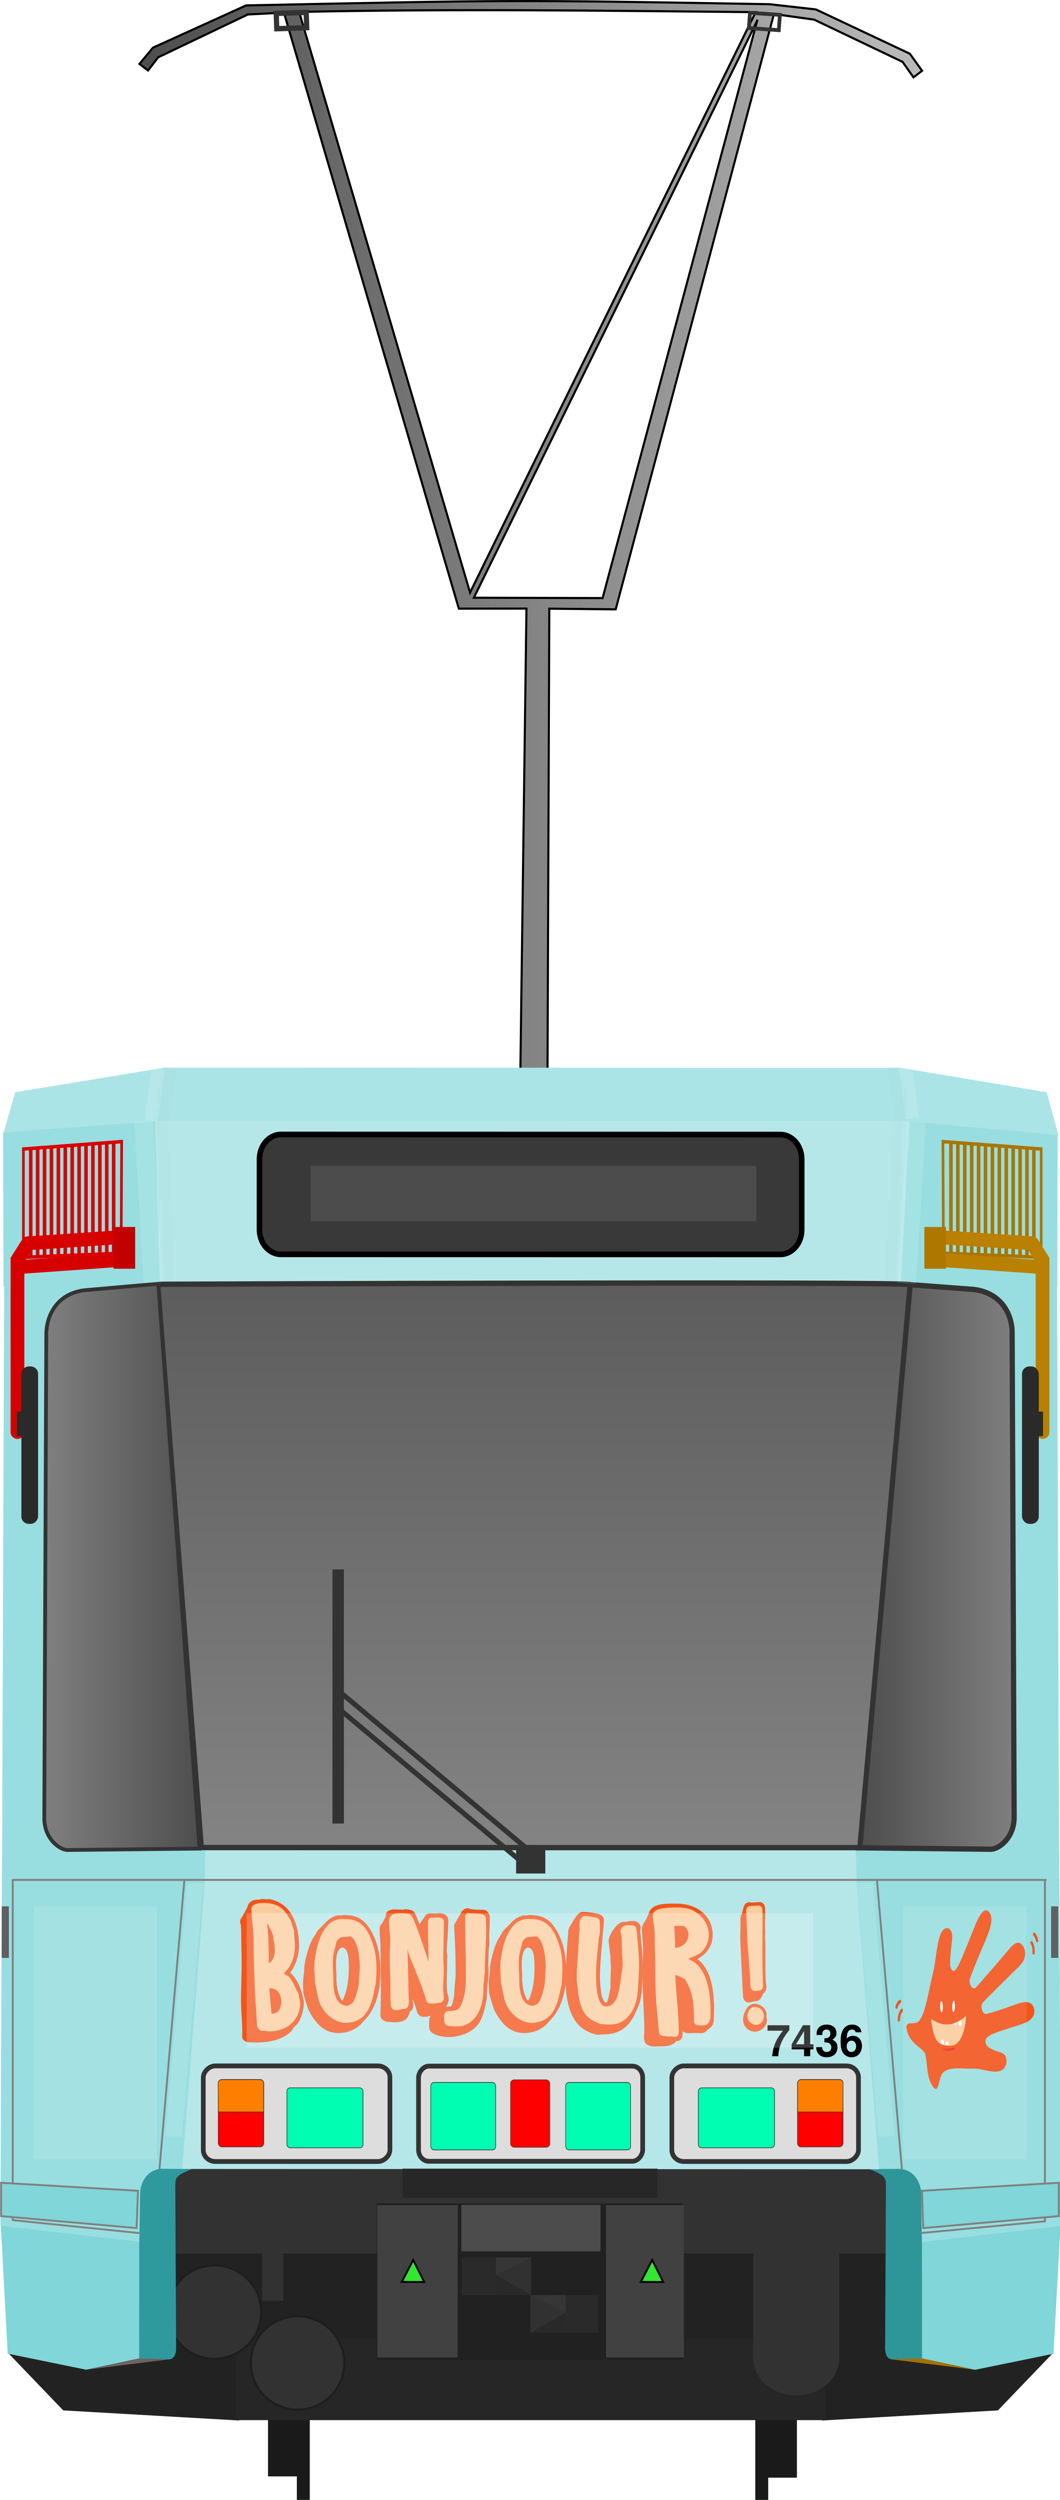 <?xml version="1.0" encoding="utf-8" standalone="no"?>
<!DOCTYPE svg PUBLIC "-//W3C//DTD SVG 1.1//EN" "http://www.w3.org/Graphics/SVG/1.1/DTD/svg11.dtd">
<svg version="1.1" xmlns="http://www.w3.org/2000/svg" height="660.3" width="280.08">
<defs>
<linearGradient id="linearGradient4727" y2="399.26" gradientUnits="userSpaceOnUse" x2="717.57" gradientTransform="matrix(.883 0 0 1.001 80.16 -.229)" y1="399.26" x1="682.69"><stop stop-color="#4d4d4d" offset="0"/><stop stop-color="#808080" offset="1"/></linearGradient>
<linearGradient id="linearGradient5593-4" y2="144.52" gradientUnits="userSpaceOnUse" y1="144.52" gradientTransform="translate(248.24,60.754)" x2="541.08" x1="296.97"><stop stop-color="#4d4d4d" offset="0"/><stop stop-opacity="0" stop-color="#4d4d4d" offset="1"/></linearGradient>
<linearGradient id="linearGradient4713-7" y2="399.25" gradientUnits="userSpaceOnUse" x2="557.86" gradientTransform="matrix(1.213 0 0 1.407 -623.14 -147.61)" y1="399.25" x1="522.98"><stop stop-color="#808080" offset="0"/><stop stop-color="#4d4d4d" offset="1"/></linearGradient>
<linearGradient id="linearGradient4681-0" x1="627.24" gradientUnits="userSpaceOnUse" y1="304.29" gradientTransform="translate(-0 4.2122e-7)" x2="627.24" y2="650.99"><stop stop-color="#4d4d4d" offset="0"/><stop stop-color="#cdcdcd" offset="1"/></linearGradient>
<filter id="filter1475-3" style="color-interpolation-filters:sRGB" height="2.728" width="1.438" y="-.864" x="-.219"><feGaussianBlur stdDeviation="10.734"/></filter>
<filter id="filter3025" style="color-interpolation-filters:sRGB" height="1.363" width="1.742" y="-.181" x="-.371"><feGaussianBlur stdDeviation="5.045"/></filter>
<filter id="filter3025-2" style="color-interpolation-filters:sRGB" height="1.363" width="1.742" y="-.181" x="-.371"><feGaussianBlur stdDeviation="5.045"/></filter>
<filter id="filter2807" style="color-interpolation-filters:sRGB" height="2.851" width="1.597" y="-.925" x="-.298"><feGaussianBlur stdDeviation="18.607"/></filter>
<filter id="filter1814" style="color-interpolation-filters:sRGB" height="1.068" width="1.38" y="-.034" x="-.19"><feGaussianBlur stdDeviation="0.198"/></filter>
<filter id="filter2008" style="color-interpolation-filters:sRGB" height="1.033" width="1.086" y="-.017" x="-.043"><feGaussianBlur stdDeviation="0.097"/></filter>
<filter id="filter1814-3" style="color-interpolation-filters:sRGB" height="1.068" width="1.38" y="-.034" x="-.19"><feGaussianBlur stdDeviation="0.198"/></filter>
<filter id="filter2008-0" style="color-interpolation-filters:sRGB" height="1.033" width="1.086" y="-.017" x="-.043"><feGaussianBlur stdDeviation="0.097"/></filter>
<filter id="filter1722" style="color-interpolation-filters:sRGB" height="1.032" width="1.185" y="-.016" x="-.093"><feGaussianBlur stdDeviation="0.29"/></filter>
<filter id="filter1722-5" style="color-interpolation-filters:sRGB" height="1.032" width="1.185" y="-.016" x="-.093"><feGaussianBlur stdDeviation="0.29"/></filter>
<filter id="filter1722-9" style="color-interpolation-filters:sRGB" height="1.032" width="1.185" y="-.016" x="-.093"><feGaussianBlur stdDeviation="0.29"/></filter>
<filter id="filter1722-5-6" style="color-interpolation-filters:sRGB" height="1.032" width="1.185" y="-.016" x="-.093"><feGaussianBlur stdDeviation="0.29"/></filter>
<filter id="filter1487" style="color-interpolation-filters:sRGB" height="2.454" width="1.314" y="-.727" x="-.157"><feGaussianBlur stdDeviation="11.471"/></filter>
<filter id="filter1487-3" style="color-interpolation-filters:sRGB" height="2.454" width="1.314" y="-.727" x="-.157"><feGaussianBlur stdDeviation="11.471"/></filter>
</defs>
<g transform="matrix(1.377 0 0 1.406 -417.16 -76.314)">
<g transform="translate(.827)" fill="#1a1a1a">
<rect transform="scale(-1,1)" height="15.176" width="2.482" y="508.73" x="-449.53"/>
<rect y="508.73" x="359.08" height="15.176" width="2.482"/>
<g transform="matrix(.527 0 0 .869 315.81 -56.746)">
<rect y="627.74" width="13.436" x="71.611" height="35.357"/>
</g>
<rect transform="scale(-1,1)" height="30.738" width="7.083" y="488.99" x="-455.04"/>
</g>
<g fill="#222">
<path d="m304.41 496.2 10.669 10.888 33.77 1.899 0.034-12.065z"/>
<path d="m505.11 496.2-10.669 10.888-33.77 1.899-0.034-12.065z"/>
<rect y="476.85" width="137.04" x="336.24" height="20.242"/>
</g>
<path d="m348.21 493.75h113.11v15.168h-113.11z" fill="#262626"/>
<ellipse rx="8.967" stroke="#1e1e1e" ry="8.775" cy="488.62" cx="344.1" stroke-width=".414" fill="#323232"/>
<rect rx="0" ry="0" height="17.448" width="151.72" y="460.16" x="328.9" fill="#323232"/>
<g transform="translate(-215.51,-50.637)">
<path stroke="#000" stroke-width=".4" d="m565.68 105.93-17.872 7.943c-0.006 0.006-2.596 3.05-2.596 3.05l1.654 1.23 1.953-2.476 17.165-8.028-0.002-0.016 6.958-0.34 33.563 111.96 12.973-0.01-1.181 87.851 5.221 0.012 0.346-87.851 12.736 0.133 30.368-111.84 7.714 1.054 16.975 7.939 2.087 2.901 1.651-1.232-2.345-3.2-18.029-8.323-8.944-0.984c-49.594-0.839-49.568-0.795-100.39 0.228zm97.776 1.267s-36.796 73.121-54.804 109.03l-32.79-109.07c29.199-0.613 58.395-0.231 87.594 0.04zm0.297 1.601-29.668 108.47-24.698-0.068c18.13-36.13 54.37-108.4 54.37-108.4z" fill="url(#linearGradient5593-4)"/>
<rect transform="matrix(.999 -.034 .035 .999 0 0)" height="2.88" width="5.754" stroke="#333" y="126.86" x="567.59" stroke-width="1" fill="none"/>
<path d="m692.38 314.84-1.815 31.41 30.773 0.404 0.072-29.043z" fill="#98dee0"/>
<path d="m549.98 305.48-1.707 10.097 145.35 0.001-1.395-9.877l-0.89-0.19z" fill="#abe4e6"/>
<path d="m691.33 305.51 1.621 10.068 28.457 2.555 0.002-0.521-2.099-7.512z" fill="#abe4e6"/>
<path d="m692.94 345.6-9.739 106.53 38.481 0.465-0.39-106.45z" fill="#98dee0"/>
<path d="m547.6 315.56 0.895 30.669 142.84 0.018 1.616-30.672z" fill="#b5e7e9"/>
<path d="m556.93 451.81 0.43 6.396 125.84 0.018 0.428-6.396z" fill="#b5e7e9"/>
<path d="m545.2 511.79 10.18 0.535c-3.528 1.435-3.25 1.697-3.284 3.612l0.156 30.166c-0.011 0.692-0.181 1.908-1.293 2.024l-6.465 0.038 0.706-36.375z" fill="#2f9a9e"/>
<path d="m682.66 451.85 0.158 6.737 38.933-0.273-0.053-5.94z" fill="#98dee0"/>
<path d="m695.35 511.8-10.18 0.535c3.528 1.435 3.25 1.697 3.284 3.612l-0.156 30.166c0.011 0.692 0.181 1.908 1.293 2.024l6.533 0.038-0.26-36.375z" fill="#2e9599"/>
<path d="m721.99 522.38-26.628 3.64 0.017 21.964 10.169 2.117 15.059-3.019z" fill="#80d6d9"/>
<path d="m557.61 458.14-4.256 54.227 133.85 0.057-4.254-54.266z" fill="#b5e7e9"/>
<path d="m682.76 458.13 4.366 54.257 3.679-0.031c3.036-0.045 4.398 2.688 4.398 4.564l0.154 9.188 26.647-3.044-0.26-65.136z" fill="#98dee0"/>
<path d="m547.61 345.59 9.739 106.53-38.481 0.465 0.39-106.45z" fill="#98dee0"/>
<path stroke="#000" stroke-width="1.06" d="m572.39 318.03c-2.295 0-4.143 2.071-4.143 4.641v13.244c0 2.57 1.847 4.639 4.143 4.639l95.769 0.016c2.295 0 4.143-2.069 4.143-4.639v-13.244c0-2.57-1.847-4.641-4.143-4.641z" fill="#393939"/>
<path d="m550.68 305.48-1.679 10.111-29.843 2.772-0.013-0.695 2.233-7.569 28.601-4.614z" fill="#abe4e6"/>
<path d="m557.89 451.84-0.158 6.782-38.922-0.608 0.065-5.65z" fill="#98dee0"/>
<path d="m518.59 522.51 26.59 3.111-0.017 22.347-10.169 2.117-15.059-3.019z" fill="#80d6d9"/>
<path d="m557.79 458.11-4.366 54.257-3.679-0.031c-3.036-0.045-4.398 2.688-4.398 4.564l-0.163 9.14-26.638-2.996 0.26-65.136z" fill="#98dee0"/>
<g stroke="#333" stroke-width="1px">
<g stroke-width="1">
<path d="m693.1 346.25-9.9 105.78l25.29 0.276c1.419 0.089 4.645-1.979 4.566-6.178l-0.385-90.975c-0.013-3.16-1.945-7.379-7.406-8.011z" fill="url(#linearGradient4727)"/>
</g>
<path stroke="#333" stroke-width="1" d="m548.72 346.18 8.377 105.81 126.35 0.018 9.657-105.76c-0.17-0.65-144.39-0.07-144.39-0.07z" fill="url(#linearGradient4681-0)"/>
<rect transform="matrix(.773 .634 -.481 .876 0 0)" height="2.613" width="47.753" stroke="#333" y="-44.051" x="728.14" stroke-width=".971" fill="none"/>
<rect height="3.756" width="4.603" y="452.61" x="617.99" fill="#333"/>
</g>
<rect height="47.735" width="2.196" y="399.74" x="582.25" fill="#333"/>
<g stroke="#333" fill="#ddd">
<rect transform="scale(-1,1)" rx="2.318" ry="2.154" height="17.958" width="35.815" y="493.01" x="-593.28" stroke-width=".899"/>
<rect transform="scale(-1,1)" rx="2.318" ry="2.154" height="17.958" width="35.815" y="493.01" x="-683.19" stroke-width=".899"/>
<rect transform="scale(-1,1)" rx="1.98" ry="2.144" height="17.874" width="43.011" y="493.05" x="-641.78" stroke-width=".899"/>
</g>
<path stroke="#808080" stroke-width=".359" d="m520.81 458.07h198.47" fill="none"/>
<rect transform="matrix(-.998 -.067 -.07 .998 0 0)" height="2.88" width="5.753" stroke="#333" y="62.685" x="-673.84" stroke-width=".719" fill="none"/>
</g>
<g transform="translate(32.734,8.695)">
<path d="m296.9 488.63-10.12 2.125 16.042-1.972z" fill="#6e6262"/>
<path d="m447.17 488.63 10.12 2.125-16.113-1.965z" fill="#a47100"/>
</g>
<g stroke="#333" transform="translate(32.633,8.695)">
<rect ry=".697" height="12.688" width="7.532" y="436.28" x="368.28" stroke-width=".093" fill="#fe0000"/>
<rect ry=".697" height="12.681" width="8.748" y="436.22" x="312.19" stroke-width=".1" fill="#fe0000"/>
<rect ry=".619" height="11.266" width="14.61" y="437.8" x="325.37" stroke-width=".122" fill="#00feb2"/>
<g stroke-width=".109" transform="matrix(1 0 0 1.197 .019 -86.588)" fill="#00feb2">
<rect ry=".581" height="10.582" width="12.463" y="437.24" x="352.95"/>
<rect ry=".581" height="10.582" width="12.463" y="437.24" x="378.84"/>
</g>
<path stroke-width=".1" d="m312.9 436.26h7.293c0.403 0 0.727 0.279 0.727 0.625l0.001 5.444h-8.724l-0.024-5.444c0-0.346 0.324-0.625 0.727-0.625z" fill="#fe7f00"/>
<rect transform="scale(-1,1)" ry=".697" height="12.681" width="8.748" y="436.22" x="-432.09" stroke-width=".1" fill="#fe0000"/>
<rect transform="scale(-1,1)" ry=".619" height="11.266" width="14.61" y="437.8" x="-418.93" stroke-width=".122" fill="#00feb2"/>
<path stroke-width=".1" d="m431.37 436.26h-7.293c-0.403 0-0.727 0.279-0.727 0.625l-0.001 5.444h8.724l0.024-5.444c0-0.346-0.324-0.625-0.727-0.625z" fill="#fe7f00"/>
</g>
<g fill="#323232">
<path d="m447.5 477.13v20.133c0 3.882 3.676 7.007 8.242 7.007s8.242-3.125 8.242-7.007v-20.133h-16.483z"/>
<ellipse rx="8.967" stroke="#1e1e1e" ry="8.775" cy="498.18" cx="360.05" stroke-width=".414"/>
<rect y="477.59" width="4.092" height="8.889" x="353.23"/>
</g>
<g transform="matrix(.726 0 0 .711 211.74 80.808)">
<rect rx="0" ry="0" height="41.405" width="80.99" y="544.84" x="225.22" fill="#212121"/>
<g transform="matrix(1.377 0 0 1.406 -291.39 -113.7)" fill="#414141">
<rect y="468.72" width="15.407" height="28.614" x="375.28"/>
<rect y="468.72" width="14.954" height="28.614" x="419.16"/>
</g>
<rect height="7.745" width="67.416" y="535.68" x="232.01" fill="#272727"/>
<path stroke="#000" stroke-width=".5" d="m234.84 559.81-3.01 5.785 5.913 0.027z" fill="#32e632"/>
<path stroke="#000" stroke-width=".5" d="m298.01 559.81-3.01 5.785 5.913 0.027z" fill="#32e632"/>
<g transform="translate(.188)">
<g transform="translate(125.3 -41.733)" fill="#2a2a2a">
<rect y="600.91" width="17.986" height="9.906" x="122.15"/>
<rect y="610.85" width="17.986" height="9.906" x="140.32"/>
</g>
<path d="m265.83 559.18-9.349 4.572 9.349 5.333z" fill="#313131"/>
<path d="m256.58 559.14-0.096 4.607 9.349-4.572z" fill="#363636"/>
<path d="m256.48 563.75v5.353l9.349-0.019z" fill="#292929"/>
<path d="m265.66 569.12 9.349 4.572-9.349 5.333z" fill="#313131"/>
<path d="m274.91 569.08 0.096 4.607-9.349-4.572z" fill="#363636"/>
<path d="m275.01 573.69v5.353l-9.349-0.019z" fill="#292929"/>
</g>
<rect height="12.256" width="36.752" y="545.27" x="247.59" fill="#4c4c4c"/>
</g>
</g>
<path d="m40.92 296.17 1.345 42.848-41.343 0.836-0.1-40.724z" fill="#98dee0"/>
<g stroke="#808080" stroke-width=".5">
<g transform="translate(.022 -4.347)" fill="none">
<path d="m48.694 500.96-6.579 76.284"/>
<path d="m231.7 500.96 6.579 76.284"/>
<path d="m3.344 500.78v90.144"/>
</g>
<g transform="translate(.022 -4.347)">
<path d="m276.07 500.78v90.475" fill="none"/>
<path d="m243.57 582.99 0.352 9.857 35.821-3.168v-8.801z" fill="#80d6d9"/>
<path d="m3.199 590.73 33.589 3.432" fill="none"/>
<path d="m36.436 582.99-0.352 9.857-35.821-3.168v-8.801z" fill="#80d6d9"/>
</g>
<path d="m276.3 586.69-32.938 3.113" fill="none"/>
</g>
<g transform="translate(.022 -4.347)" fill="#606060">
<path d="m277.71 507.87h1.891v13.606h-1.891z"/>
<path d="m0.431 507.87h1.891v13.606h-1.891z"/>
</g>
<path stroke="#333" d="m41.825 339.07 10.898 149.19-34.748 0.377c-1.949 0.126-6.382-2.782-6.273-8.686l0.529-127.91c0.153-4.441 2.672-10.375 10.175-11.263z" fill="url(#linearGradient4713-7)"/>
<g transform="matrix(1 0 0 1.291 .045 -98.343)">
<path stroke="#aa7500" stroke-width=".708" d="m249.1 309.74 0.135 22.826 25.824 0.851v-22.161z" fill="none"/>
<g stroke-width=".923" transform="matrix(.725 0 0 .811 73.348 62.973)" fill="#aa7500">
<rect y="304.43" width="1.293" height="28.076" x="244.69"/>
<rect y="304.36" width="1.293" height="28.076" x="247.21"/>
<rect y="304.92" width="1.293" height="27.594" x="249.73"/>
<rect y="304.92" width="1.293" height="27.58" x="252.25"/>
<rect y="304.92" width="1.293" height="28.076" x="254.77"/>
<rect y="305.17" width="1.293" height="27.453" x="257.29"/>
<rect y="305.1" width="1.293" height="27.827" x="259.81"/>
<rect y="305.41" width="1.293" height="27.578" x="262.33"/>
<rect y="305.41" width="1.293" height="27.515" x="264.85"/>
<rect y="305.73" width="1.293" height="27.204" x="267.37"/>
<rect y="305.42" width="1.293" height="27.631" x="269.88"/>
<rect y="305.91" width="1.293" height="27.329" x="272.4"/>
<rect y="306.1" width="1.293" height="27.329" x="274.92"/>
</g>
<path stroke="#da0000" stroke-width=".708" d="m32.1 309.74-0.135 22.826-25.824 0.851v-22.161z" fill="none"/>
<g stroke-width=".923" transform="matrix(-.725 0 0 .811 207.86 62.973)" fill="#da0000">
<rect y="304.43" width="1.293" height="28.076" x="244.69"/>
<rect y="304.36" width="1.293" height="28.076" x="247.21"/>
<rect y="304.92" width="1.293" height="27.594" x="249.73"/>
<rect y="304.92" width="1.293" height="27.58" x="252.25"/>
<rect y="304.92" width="1.293" height="28.076" x="254.77"/>
<rect y="305.17" width="1.293" height="27.453" x="257.29"/>
<rect y="305.1" width="1.293" height="27.827" x="259.81"/>
<rect y="305.41" width="1.293" height="27.578" x="262.33"/>
<rect y="305.41" width="1.293" height="27.515" x="264.85"/>
<rect y="305.73" width="1.293" height="27.204" x="267.37"/>
<rect y="305.42" width="1.293" height="27.631" x="269.88"/>
<rect y="305.91" width="1.293" height="27.329" x="272.4"/>
<rect y="306.1" width="1.293" height="27.329" x="274.92"/>
</g>
</g>
<g transform="translate(-.307 -2)">
<g stroke="#ba8000" stroke-width="3.646" fill="none">
<path d="m248.16 328.75 24.821 1.625"/>
<path d="m247.97 334.75 28.536 2"/>
<path stroke-linecap="round" d="m272.98 330.37 2.792 4.375v45.491"/>
</g>
<rect ry="1.954" height="41.582" width="4.432" y="362.91" x="270.35" fill="#2a2a2a"/>
<rect ry="0" height="6.459" width="1.17" y="374.85" x="274.73" fill="#2a2a2a"/>
<rect ry="0" height="11.029" width="5.718" y="326.08" x="244.55" fill="#ae7800"/>
<g stroke="#d70000" stroke-width="3.639" fill="none">
<path d="m32.421 328.75-24.721 1.63"/>
<path d="m32.604 334.75-28.421 2"/>
<path stroke-linecap="round" d="m7.7 330.37-2.781 4.375v45.491"/>
</g>
<rect ry="1.954" transform="scale(-1,1)" height="41.582" width="4.414" y="362.91" x="-10.372" fill="#2a2a2a"/>
<rect ry="0" transform="scale(-1,1)" height="6.459" width="1.166" y="374.85" x="-5.958" fill="#2a2a2a"/>
<rect ry="0" transform="scale(-1,1)" height="11.029" width="5.695" y="326.08" x="-36.017" fill="#c30000"/>
</g>
<g stroke-width=".227">
<path d="m265.72 545.56s0.387-0.743 0.173-1.788c-0.267-1.596-1.931-1.762-1.931-1.762s-2.541-0.854-3.105-1.581c-0.427-0.55-0.477-0.945-0.447-1.478 0.03-0.533 0.353-0.85 1.366-1.479 1.013-0.629 6.439-2.242 8.045-2.786 1.606-0.545 3.812-1.557 3.44-3.893-0.372-2.336-2.338-2.327-4.876-1.382-2.539 0.945-7.603 2.683-8.012 2.522-0.409-0.16-0.691-0.423-0.88-0.976-0.189-0.552-0.295-1.472 0.252-2.105 0.547-0.633 8.649-8.657 9.367-9.306 0.714-0.647 2.512-2.618 1.408-5.179l0.001-0.001-0.005-0.009-0.009-0.023-0.002 0.002c-1.218-2.439-3.043-0.527-3.684 0.278-0.643 0.809-8.338 9.713-8.913 10.283-0.576 0.569-1.111 0.11-1.39-0.346-0.28-0.456-0.348-0.947-0.31-1.587 0.038-0.64 2.814-7.304 4.251-10.62 1.437-3.316 2.102-6.126 0.778-7.441-1.324-1.316-2.692 1.501-3.568 3.617-0.876 2.115-3.696 9.339-4.426 10.578-0.73 1.239-1.035 1.595-1.375 1.459-0.34-0.137-0.569-0.341-0.767-1.135-0.262-1.051 0.39-6.384 0.39-6.384s0.455-2.437-0.446-3.354c-0.577-0.657-1.167-0.352-1.167-0.352-1.538 0.496-2.117 3.709-2.695 8.112-0.455 3.464-1.055 5.251-1.577 7.717l-0 0.001c-0.111 0.526-0.211 1-0.293 1.41-0.381 1.768-1.068 4.705-1.66 5.874-0.862 1.705-1.074 1.946-3.203 1.994-0.347-0.02-1.119 0.139-0.917 1.339 0.264 1.577 0.975 3.16 3.227 4.882 0.665 0.509 1.209 1.069 1.658 1.66 0.216 0.84 0.381 1.805 0.473 2.926 0.313 3.8 1.056 5.348 1.945 6.255 0.677 0.691 1.034-0.36 1.138-0.864 0.743-3.032 0.964-3.254 2.311-3.916 0.924-0.454 2.975-0.452 4.2-0.404 0.282 0.02 0.609 0.037 0.973 0.053h0.001c0.522 0.025 0.915 0.017 1.275 0.009 0.814-0.017 1.459-0.034 3.055 0.32 2.925 0.649 5.111 0.898 5.935-1.136" fill="#f2541b"/>
<path d="m252.32 529.98c-0.025 0.819-0.204 1.472-0.4 1.459-0.196-0.014-0.335-0.689-0.31-1.508 0.025-0.819 0.204-1.472 0.4-1.459 0.196 0.014 0.335 0.689 0.31 1.508" fill="#fff"/>
<path d="m249.12 530.01c0.023 0.819-0.118 1.494-0.314 1.506-0.196 0.012-0.373-0.642-0.396-1.461-0.022-0.819 0.118-1.494 0.314-1.506 0.196-0.012 0.373 0.642 0.396 1.461" fill="#fff"/>
<path d="m252.23 540.87c-0.004 0-0.008 0-0.011 0.001l-0.006 0.001s-0.045 0.007-0.121 0.024c-0.076 0.022-0.187 0.034-0.318 0.062-0.131 0.027-0.286 0.042-0.45 0.064-0.165 0.018-0.341 0.038-0.518 0.048-0.177 0.014-0.354 0.019-0.521 0.024-0.137 0.005-0.267 0.008-0.383 0.008-0.025 0-0.049 0-0.073-0-0.133-0.001-0.245-0.001-0.323-0.001-0.027-0.001-0.049-0.001-0.068-0.001-0.037 0-0.057 0.001-0.057 0.001-0.05 0.002-0.096 0.054-0.11 0.132-0.016 0.094 0.021 0.191 0.083 0.216 0 0 0.044 0.018 0.122 0.044 0.079 0.023 0.194 0.061 0.331 0.087 0.137 0.023 0.298 0.055 0.471 0.068 0.098 0.008 0.2 0.012 0.303 0.012 0.079 0 0.16-0.003 0.24-0.008 0.185-0.012 0.37-0.036 0.543-0.075 0.173-0.034 0.332-0.094 0.468-0.143 0.136-0.049 0.246-0.111 0.323-0.153 0.077-0.043 0.12-0.072 0.12-0.072 0.045-0.03 0.075-0.101 0.07-0.179-0.006-0.091-0.056-0.159-0.116-0.159" fill="#ec2b22"/>
</g>
<g transform="matrix(.184 0 0 -.28 221.63 498.53)" fill="#f2541b">
<path d="m280.69-62.987c-0.292-0.212-0.657-0.327-1.045-0.303-0.888 0.055-1.562 0.82-1.507 1.707 0.371 5.947-2.225 8.088-2.335 8.177-0.687 0.547-0.819 1.553-0.283 2.25 0.535 0.696 1.52 0.843 2.225 0.319 0.168-0.125 4.094-3.137 3.607-10.945-0.031-0.5-0.287-0.933-0.662-1.205"/>
<path d="m285.73-51.447-0.457-0.23c-0.848-0.27-1.754 0.199-2.023 1.046-1.236 3.882-3.387 4.972-3.478 5.017-0.789 0.386-1.136 1.34-0.763 2.136 0.373 0.793 1.302 1.151 2.103 0.792 0.357-0.16 3.535-1.713 5.206-6.969 0.216-0.679-0.041-1.396-0.588-1.792"/>
<path d="m85.105-126.15c0.259-0.25 0.603-0.416 0.992-0.447 0.885-0.07 1.661 0.592 1.731 1.478 0.469 5.94 3.34 7.695 3.462 7.767 0.757 0.446 1.029 1.423 0.597 2.188-0.431 0.765-1.387 1.049-2.158 0.629-0.184-0.1-4.495-2.53-5.111-10.329-0.039-0.499 0.153-0.963 0.487-1.286"/>
<path d="m81.735-114.01 0.42-0.292c0.802-0.386 1.765-0.05 2.15 0.751 1.769 3.669 4.054 4.447 4.149 4.478 0.836 0.271 1.314 1.167 1.056 2.007-0.257 0.839-1.128 1.323-1.971 1.081-0.375-0.108-3.74-1.2-6.135-6.168-0.309-0.642-0.154-1.388 0.331-1.857"/>
</g>
<path stroke-width=".227" d="m255.04 532.61c-0.348 0.329-0.694 0.606-1.037 0.848l0.08 0.989c0.031 0.385-0.152 0.739-0.406 0.785-0.254 0.046-0.486-0.231-0.517-0.617l-0.055-0.61c-0.091 0.047-0.182 0.092-0.273 0.134l0.001 0.009c0.03 0.385-0.152 0.739-0.406 0.785-0.217 0.04-0.417-0.159-0.49-0.458-3.227 0.941-5.752-1.175-5.752-1.175-0.162-0.065-0.122 0.299-0.122 0.299s0.095 1.375 0.654 3.494c0.324 1.227 0.841 2.191 1.813 2.735l-0.004-0.317c-0.01-0.388 0.19-0.718 0.446-0.734 0.255-0.016 0.473 0.289 0.483 0.677l0.013 0.731c0.093 0.022 0.192 0.038 0.291 0.055l-0.003-0.281c-0.01-0.388 0.19-0.718 0.445-0.734 0.255-0.016 0.473 0.289 0.483 0.676l0.005 0.412c0.249 0.001 0.508-0.006 0.788-0.031 3.075-0.275 3.685-6.277 3.762-7.017 0.077-0.74-0.103-0.661-0.2-0.653" fill="#fbcd9e"/>
<g transform="matrix(.184 0 0 -.28 267.2 559.82)" fill="#fff">
<path d="m-99.064 75.26c-1.388-0.057-2.478-1.238-2.421-2.626l0.021-1.133c1.491-0.549 3.175-0.982 5.097-1.277l-0.072 2.615c-0.056 1.388-1.238 2.477-2.625 2.421"/>
<path d="m-92.381 73.661c-1.388-0.056-2.477-1.237-2.42-2.625l0.015-1.008c1.543-0.168 3.226-0.256 5.056-0.263l-0.026 1.475c-0.056 1.388-1.237 2.477-2.625 2.421"/>
<path d="m-73.493 87.938c1.379 0.165 2.372 1.428 2.207 2.807l-0.436 3.538c-1.642-0.76-3.269-1.409-4.875-1.955l0.296-2.183c0.165-1.379 1.429-2.372 2.808-2.207"/>
<path d="m-80.282 89.01c1.379 0.165 2.372 1.429 2.207 2.807l-0.004 0.032c-1.649-0.501-3.272-0.896-4.867-1.202 0.395-1.069 1.484-1.778 2.664-1.637"/>
</g>
<g transform="matrix(.333 0 0 -.333 96.261 431.18)" fill="#f2541b">
<path d="m-20.377-315.63c-11.815 0-17.891 8.987-21.866 16.816l-0.112 0.263c-0.888 2.574-3.796 11.139-3.932 13.292l-0.057 1.16c-0.109 2.197-0.201 4.095-0.201 6.108 0 1.747 0.226 3.476 0.445 5.149 0.219 1.677 0.446 3.411 0.446 5.174v1.528l0.017 0.264c0.824 6.459 3.38 16.332 6.491 21.906l0.154 0.237c0.361 0.489 2.535 3.927 2.885 4.661l0.181 0.385 0.383 0.637 0.299 0.387 6.816 6.943c1.29 1.524 5.547 4.257 8.434 4.257 0.38 0 0.751-0.103 1.075-0.298 0.186 0.044 0.389 0.1 0.597 0.158 0.666 0.185 1.42 0.395 2.278 0.395 6.03-0.124 12.32-0.874 17.631-8.401 6.175-8.803 9.175-20.115 9.175-34.589 0-16.467-4.36-29.41-12.608-37.431l-0.3-0.241c-0.168-0.159-1.009-1.17-1.203-1.457l-0.191-0.245c-4.005-4.42-10.298-7.058-16.837-7.058m-11.082 26.587c1.576-8.001 9.343-15.195 16.624-15.408 12.283 0.001 15.274 9.748 17.674 21.524 0.324 1.595 0.632 3.105 0.974 4.41 0.389 4.283 0.613 7.492 0.613 11.103 0 4.12-0.124 9.052-1.602 15.459-3.623 11.523-6.817 19.194-17.383 19.412-0.357-0.001-1.088-0.058-1.541-0.093-0.305-0.023-0.528-0.034-0.582-0.034-0.437 0-0.785 0.128-1.025 0.247-11.466-0.409-15.199-18.958-16.278-26.985-0.34-2.267-0.49-4.294-0.49-6.604 0-0.841 0.104-1.972 0.214-3.169l0.032-0.337 0.009-2.483 0.367-5.325zm18.728-12.313c-15.049 0-16.506 15.617-16.985 20.749l-0.01 0.194v3.314c0 2.707-0.134 5.307-0.263 7.82-0.126 2.444-0.245 4.752-0.245 7.089 0 4.695 0.627 8.952 1.973 13.385 0.914 4.446 2.153 10.241 9.241 12.2 1.088 0.223 3.512 0.421 6.581 0.662 0.917 0.071 1.678 0.131 2.05 0.168l0.207 0.01c0.287 0 0.572-0.059 0.837-0.175 9.513-4.162 10.933-20.788 10.933-30.328l-0.64-11.711c-0.531-5.305-2.957-14.771-6.157-18.986-1.477-1.97-3.428-2.797-5.15-3.527-0.485-0.205-0.971-0.41-1.44-0.644-0.289-0.145-0.608-0.22-0.932-0.22m-11.547 28.006c0.026-7.437 2.288-20.819 7.666-21.516 5.537 8.485 6.384 21.463 6.384 28.598v0.765c0 9.198-0.615 17.474-7.956 17.788-4.39-1.421-6.351-6.34-6.351-15.876 0-2.021 0.116-4.088 0.229-6.086 0.054-0.963 0.109-1.917 0.15-2.857l0.002-0.105c0-0.249-0.043-0.489-0.124-0.711"/>
<path d="m-16.045-224.12c-1.083 0-2.019-0.244-2.723-0.439-0.394 0.122-0.808 0.185-1.227 0.185-3.636 0-8.298-3.048-9.952-4.914l-6.785-6.911c-0.229-0.233-0.43-0.493-0.599-0.773l-0.382-0.637c-0.118-0.195-0.219-0.399-0.303-0.611-0.433-0.825-2.296-3.769-2.666-4.287l-0.285-0.443c-3.657-6.555-6.034-17.141-6.739-22.657-0.023-0.175-0.034-0.352-0.034-0.529v-1.529c0-1.626-0.208-3.218-0.428-4.903-0.228-1.739-0.463-3.536-0.463-5.419 0-2.054 0.094-3.963 0.203-6.175l0.056-1.162c0.146-2.326 2.598-9.706 4.047-13.903 0.063-0.181 0.137-0.357 0.223-0.527 8.171-16.095 17.453-17.956 23.725-17.956 7.117 0 13.988 2.894 18.381 7.742 0.139 0.154 0.267 0.318 0.382 0.49 0.146 0.203 0.678 0.842 0.923 1.095l0.297 0.263c8.662 8.423 13.24 21.884 13.24 38.926 0 14.916-3.123 26.62-9.549 35.78-5.878 8.331-13.022 9.165-19.256 9.294zm-6.028-48.329-0.001 0.01c-0.041 0.947-0.096 1.907-0.151 2.876-0.112 1.971-0.227 4.01-0.227 5.976 0 10.216 2.324 12.883 4.555 13.767 4.159-0.406 5.583-4.528 5.583-15.679v-0.765c0-10.811-1.803-19.863-5.118-25.909-2.214 2.098-4.697 9.221-4.764 18.515 0.083 0.327 0.127 0.671 0.127 1.024z"/>
</g>
<g transform="matrix(.333 0 0 -.333 96.261 431.18)">
<path d="m-80.791-211.38c-0.811 0-1.397-0.216-2.013-0.448-0.401-0.03-0.835-0.041-1.289-0.052-2.094-0.05-7.509-0.181-8.722-6.006l-4.126-7.814c-1.016-1.004-1.654-2.377-1.654-3.611 0-0.704 0.178-1.389 0.509-1.995 0.216-1.07 0.383-4.03 0.383-6.035 0-4.318 0.098-8.52 0.192-12.585 0.094-4.017 0.191-8.17 0.191-12.391 0-4.917-0.13-9.91-0.255-14.738-0.126-4.882-0.257-9.93-0.257-14.955 0.001-4.269 0.264-8.512 0.519-12.614 0.247-3.979 0.501-8.093 0.501-12.107 0-0.563-0.029-1.097-0.057-1.632-0.035-0.676-0.068-1.352-0.068-2.064 0-1.579 0.892-3.023 2.304-3.729l1.018-0.509c0.579-0.289 1.218-0.44 1.865-0.44 0.509 0 1.465-0.027 2.488-0.056 1.278-0.035 2.655-0.072 3.502-0.072 11.462 0 20.37 2.591 26.475 7.702 1.328 1.074 2.09 2.285 2.703 3.261 0.26 0.411 0.484 0.767 0.712 1.054 0.308 0.375 0.74 0.802 1.196 1.255 0.823 0.815 1.755 1.74 2.584 2.984l0.118 0.188c2.332 3.935 4.023 10.295 4.023 15.124v0.509c0 0.246-0.021 0.491-0.065 0.733-1.818 10.178-5.273 17.523-10.563 22.452l-0.073 0.066-0.133 0.116c4.299 5.566 7.012 13.682 7.012 21.235 0 8.218-1.668 28.082-17.116 35.023-2.043 0.882-4.286 1.845-6.914 2.018l-0.275 0.009c-0.527 0-1.006-0.054-1.441-0.154-1.066 0.193-2.122 0.282-3.274 0.282" fill="#f2541b"/>
</g>
<g fill="#f2541b">
<path stroke-width=".333" d="m107.17 504.28c-0.181 0-0.389 0.044-0.591 0.118l-2.551-0.075-0.041-0.001c-0.407 0-0.722 0.147-0.896 0.229-0.397 0.063-0.751 0.295-0.965 0.643-0.168 0.273-0.234 0.591-0.195 0.9-0.187 0.565-0.901 1.86-1.18 2.162-0.443 0.451-0.443 1.001-0.443 1.443 0 0.783 0.059 1.565 0.115 2.321 0.041 0.552 0.08 1.073 0.098 1.587 0.056 2.206 0.075 4.466 0.093 6.652 0.01 1.125 0.019 2.25 0.034 3.375-0 2.862-0.043 5.775-0.127 8.641-0.008 0.287 0.073 0.57 0.232 0.809 0.521 0.785 1.275 0.893 1.637 0.945l0.111 0.011 0.248 0.016c0.604 0.039 1.126 0.072 1.579 0.072 2.662 0 3.541-0.978 3.964-2.797 0.804-0.434 0.904-1.207 0.904-1.561v-0.212c0-0.062-0.004-0.125-0.013-0.186-0.565-3.102 0.748 1.027 1.021 2.001l0.021 0.067c0.268 0.804 0.871 1.246 1.699 1.246h0.17c0.691 0 1.32-0.132 1.93-0.26 0.508-0.107 0.988-0.207 1.423-0.207 0.14 0 0.204 0 0.278 0.015 0.091 0.018 0.182 0.027 0.274 0.027 0.197 0 0.394-0.042 0.575-0.125 0.908-0.413 1.111-1.337 1.232-1.889 0.026-0.118 0.058-0.265 0.092-0.377 0.462-0.548 0.678-1.31 0.678-1.586 0-0.679-0.167-1.205-0.29-1.59-0.086-0.27-0.135-0.43-0.135-0.574 0-0.068-0.005-0.137-0.015-0.204-0.03-0.28-0.071-1.758-0.071-2.045 0-0.977 0.021-1.992 0.042-2.973 0.022-1.011 0.044-2.057 0.044-3.095 0-0.14 0.009-0.288 0.018-0.441 0.013-0.216 0.024-0.439 0.024-0.662 0-0.273-0.024-0.647-0.127-1.023 0.009-1.354 0.101-2.696 0.19-3.996 0.094-1.385 0.192-2.817 0.192-4.275 0-1.268-0.719-1.962-2.138-2.064l-0.1-0.003c-0.111 0-0.266 0.011-0.781 0.053-0.165 0.014-0.319 0.026-0.394 0.031-0.136-0.002-0.425-0.011-0.713-0.02-0.347-0.011-0.694-0.022-0.828-0.022-0.496 0-0.955 0.265-1.203 0.695-0.368 0.639-0.774 1.204-1.101 1.658-0.135 0.188-0.255 0.355-0.36 0.51-1.039-2.792-1.268-3.382-1.996-3.656-0.642-0.272-1.653-0.311-1.663-0.311"/>
<g transform="matrix(.333 0 0 -.333 145.34 431.18)">
<path d="m-20.377-315.63c-11.815 0-17.891 8.987-21.866 16.816l-0.112 0.263c-0.888 2.574-3.796 11.139-3.932 13.292l-0.057 1.16c-0.109 2.197-0.201 4.095-0.201 6.108 0 1.747 0.226 3.476 0.445 5.149 0.219 1.677 0.446 3.411 0.446 5.174v1.528l0.017 0.264c0.824 6.459 3.38 16.332 6.491 21.906l0.154 0.237c0.361 0.489 2.535 3.927 2.885 4.661l0.181 0.385 0.383 0.637 0.299 0.387 6.816 6.943c1.29 1.524 5.547 4.257 8.434 4.257 0.38 0 0.751-0.103 1.075-0.298 0.186 0.044 0.389 0.1 0.597 0.158 0.666 0.185 1.42 0.395 2.278 0.395 6.03-0.124 12.32-0.874 17.631-8.401 6.175-8.803 9.175-20.115 9.175-34.589 0-16.467-4.36-29.41-12.608-37.431l-0.3-0.241c-0.168-0.159-1.009-1.17-1.203-1.457l-0.191-0.245c-4.005-4.42-10.298-7.058-16.837-7.058m-11.082 26.587c1.576-8.001 9.343-15.195 16.624-15.408 12.283 0.001 15.274 9.748 17.674 21.524 0.324 1.595 0.632 3.105 0.974 4.41 0.389 4.283 0.613 7.492 0.613 11.103 0 4.12-0.124 9.052-1.602 15.459-3.623 11.523-6.817 19.194-17.383 19.412-0.357-0.001-1.088-0.058-1.541-0.093-0.305-0.023-0.528-0.034-0.582-0.034-0.437 0-0.785 0.128-1.025 0.247-11.466-0.409-15.199-18.958-16.278-26.985-0.34-2.267-0.49-4.294-0.49-6.604 0-0.841 0.104-1.972 0.214-3.169l0.032-0.337 0.009-2.483 0.367-5.325zm18.728-12.313c-15.049 0-16.506 15.617-16.985 20.749l-0.01 0.194v3.314c0 2.707-0.134 5.307-0.263 7.82-0.126 2.444-0.245 4.752-0.245 7.089 0 4.695 0.627 8.952 1.973 13.385 0.914 4.446 2.153 10.241 9.241 12.2 1.088 0.223 3.512 0.421 6.581 0.662 0.917 0.071 1.678 0.131 2.05 0.168l0.207 0.01c0.287 0 0.572-0.059 0.837-0.175 9.513-4.162 10.933-20.788 10.933-30.328l-0.64-11.711c-0.531-5.305-2.957-14.771-6.157-18.986-1.477-1.97-3.428-2.797-5.15-3.527-0.485-0.205-0.971-0.41-1.44-0.644-0.289-0.145-0.608-0.22-0.932-0.22m-11.547 28.006c0.026-7.437 2.288-20.819 7.666-21.516 5.537 8.485 6.384 21.463 6.384 28.598v0.765c0 9.198-0.615 17.474-7.956 17.788-4.39-1.421-6.351-6.34-6.351-15.876 0-2.021 0.116-4.088 0.229-6.086 0.054-0.963 0.109-1.917 0.15-2.857l0.002-0.105c0-0.249-0.043-0.489-0.124-0.711"/>
<path d="m-16.045-224.12c-1.083 0-2.019-0.244-2.723-0.439-0.394 0.122-0.808 0.185-1.227 0.185-3.636 0-8.298-3.048-9.952-4.914l-6.785-6.911c-0.229-0.233-0.43-0.493-0.599-0.773l-0.382-0.637c-0.118-0.195-0.219-0.399-0.303-0.611-0.433-0.825-2.296-3.769-2.666-4.287l-0.285-0.443c-3.657-6.555-6.034-17.141-6.739-22.657-0.023-0.175-0.034-0.352-0.034-0.529v-1.529c0-1.626-0.208-3.218-0.428-4.903-0.228-1.739-0.463-3.536-0.463-5.419 0-2.054 0.094-3.963 0.203-6.175l0.056-1.162c0.146-2.326 2.598-9.706 4.047-13.903 0.063-0.181 0.137-0.357 0.223-0.527 8.171-16.095 17.453-17.956 23.725-17.956 7.117 0 13.988 2.894 18.381 7.742 0.139 0.154 0.267 0.318 0.382 0.49 0.146 0.203 0.678 0.842 0.923 1.095l0.297 0.263c8.662 8.423 13.24 21.884 13.24 38.926 0 14.916-3.123 26.62-9.549 35.78-5.878 8.331-13.022 9.165-19.256 9.294zm-6.028-48.329-0.001 0.01c-0.041 0.947-0.096 1.907-0.151 2.876-0.112 1.971-0.227 4.01-0.227 5.976 0 10.216 2.324 12.883 4.555 13.767 4.159-0.406 5.583-4.528 5.583-15.679v-0.765c0-10.811-1.803-19.863-5.118-25.909-2.214 2.098-4.697 9.221-4.764 18.515 0.083 0.327 0.127 0.671 0.127 1.024z"/>
</g>
<path stroke-width=".333" d="m153.94 505c-1.105 0-1.901 1.348-3.487 4.035l-0.047 0.087-0.085 0.17c-0.08 0.161-0.128 0.336-0.142 0.515-0.14 1.874-0.598 8.03-0.598 8.59v0.595c0 0.495-0.039 1.024-0.08 1.584-0.044 0.602-0.09 1.224-0.09 1.853 0 7.236 1.797 11.899 5.342 13.86 1.454 0.777 2.569 1.149 3.43 1.149 0.212 0 0.4-0.04 0.564-0.085h0.369c4.615 0 7.26-1.873 9.118-6.462 0.91-1.836 1.068-3.002 1.195-3.941 0.038-0.28 0.074-0.545 0.127-0.803 0.019-0.093 0.029-0.187 0.029-0.281 0-0.34 0.059-1.258 0.115-2.145 0.069-1.071 0.139-2.179 0.139-2.734 0-1.826 0-3.714-0.176-5.603l-0.461-5.069v-0.7c0.056-0.166 0.085-0.34 0.085-0.51 0-0.216-0.051-0.429-0.147-0.622-0.496-0.991-1.358-1.105-1.963-1.105-0.456 0-0.872 0.081-1.239 0.152-0.228 0.044-0.444 0.086-0.637 0.102h-0.542c-2.02 0-3.934 3.963-3.934 4.825v0.382c0 0.059 0.004 0.118 0.011 0.176l0.479 3.752c-0.024 0.184-0.024 0.361-0.024 0.528 0 0.246 0.024 0.56 0.052 0.924 0.036 0.469 0.076 1 0.076 1.494 0 0.668-0.03 1.333-0.062 2.037-0.032 0.704-0.065 1.432-0.065 2.164 0 0.336 0 0.657 0.029 0.993-0.058 0.291-0.115 0.589-0.171 0.886-0.182 0.96-0.477 2.514-0.77 3.051-0.09 0.032-0.211 0.065-0.302 0.084-0.355-0.058-0.719-0.66-1.082-1.79-0.124-0.442-0.485-3.266-0.485-4.753 0-2.471 0.219-5.008 0.432-7.46 0.086-0.99 0.171-1.978 0.243-2.962 0.037-0.685 0.104-1.333 0.175-2.021 0.091-0.885 0.185-1.8 0.21-2.755l0.001-0.036c0-1.514-1.765-1.765-2.933-1.931-1.009-0.144-2.144-0.221-2.699-0.221"/>
<path stroke-width=".333" d="m123.56 504.03c-0.473 0-1.155 0.259-1.536 0.828-0.044 0.066-0.083 0.136-0.115 0.209-0.081 0.169-0.578 1.019-0.906 1.582-0.995 1.704-0.995 1.704-0.995 2.122 0 0.277 0.04 1.027 0.102 2.139 0.03 0.543 0.067 1.22 0.069 1.344l0.002 0.07c0.143 2.681 0.209 5.715 0.21 9.548-0.038 0.488-0.088 0.987-0.138 1.494-0.12 1.221-0.245 2.483-0.245 3.779v0.044l-0.586 2.382c-0.09 0.118-0.228 0.285-0.355 0.429h-1.065c-0.294 0-0.58 0.093-0.818 0.266-0.069 0.033-0.135 0.072-0.197 0.117l-2.079 1.474c-0.751 0.199-1.519 0.792-1.519 1.738v1.867c0 2.466 4.987 2.577 5.038 2.577 2.545 0 5.941-0.865 7.84-3.291 1.217-1.53 1.714-3.835 2.076-5.518 0.093-0.432 0.174-0.805 0.249-1.083 0.033-0.119 0.049-0.242 0.049-0.365 0-1.588 0.125-2.805 0.246-3.982 0.114-1.106 0.221-2.15 0.221-3.402 0-0.278-0.026-0.549-0.049-0.789-0.018-0.195-0.036-0.38-0.036-0.526 0-0.659 0.02-1.215 0.042-1.804 0.021-0.574 0.043-1.168 0.043-1.845v-0.468c0.205-0.744 0.212-1.726 0.212-1.739 0-0.06-0.004-0.221-0.011-0.44-0.013-0.421-0.032-1.056-0.032-1.555 0-0.577 0.018-0.873 0.041-1.247 0.038-0.623 0.086-1.399 0.086-3.676 0-0.114-0.014-0.228-0.042-0.339-0.11-0.435-0.332-0.822-0.662-1.152-0.26-0.26-0.613-0.406-0.981-0.406h-0.806c-0.752 0-1.71-0.022-2.574-0.185-0.256-0.121-0.54-0.197-0.778-0.197"/>
</g>
<g stroke-width=".333" fill="#fbcd9e">
<path d="m105.35 505.31c-2.235 0-2.568 1.476-2.568 2.356 0 0.31 0.12 2.72 0.336 4.172-0.083 1.886-0.124 3.796-0.124 5.675 0 1.248 0.043 2.498 0.085 3.705 0.041 1.191 0.085 2.423 0.085 3.635v1.611c0 1.06 0.001 2.155 0.131 3.263 0.028 0.499 0.318 1.049 1.066 1.18 0.088 0.024 0.178 0.035 0.269 0.035 0.52 0 0.987-0.121 1.397-0.229 0.302-0.079 0.587-0.153 0.809-0.153 1.211 0 1.211-1.367 1.211-2.271l-0.011-0.147c-0.033-0.259-0.116-2.221-0.116-3.036v-0.253c-0.019-2.086-0.083-4.201-0.146-6.246-0.037-1.23-0.076-2.48-0.105-3.733l0.063 0.181c0.023 0.112 0.061 0.247 0.116 0.444 0.03 0.11 0.061 0.219 0.077 0.288 0.01 0.074 0.029 0.147 0.055 0.218 0.521 1.413 1.113 2.856 1.685 4.249 1.08 2.628 2.195 5.345 2.955 8.139 0.124 0.454 0.535 0.769 1.005 0.769 0.14 0 0.275 0.013 0.383 0.024 0.114 0.012 0.201 0.018 0.253 0.018 0.551 0 1.065-0.092 1.517-0.171 0.192-0.034 0.383-0.068 0.573-0.094 0.517-0.069 0.903-0.509 0.903-1.03 0-0.463-0.044-0.935-0.087-1.39-0.041-0.441-0.085-0.897-0.085-1.327 0-0.717 0.043-1.448 0.085-2.155 0.042-0.722 0.087-1.468 0.087-2.214 0-0.865-0.04-1.784-0.079-2.671-0.017-0.393-0.035-0.78-0.048-1.156l0.168-9.393c0-1.145-1.261-1.145-1.676-1.145-0.262 0-0.492 0.01-0.732 0.02-0.227 0.01-0.464 0.02-0.754 0.02-0.575 0-1.042 0.467-1.042 1.042v2.419c0 1.819 0.055 3.651 0.107 5.422 0.028 0.921 0.056 1.857 0.076 2.799-0.28-0.816-0.571-1.671-0.841-2.467-0.773-2.279-1.571-4.635-2.258-6.484-1.184-3.187-1.574-3.79-2.45-3.79-0.081-0.002-0.294-0.021-0.507-0.039-0.384-0.032-0.564-0.046-0.68-0.046-0.15 0-0.325-0.009-0.507-0.018-0.23-0.012-0.469-0.024-0.682-0.024z"/>
<path d="m90.496 506.83c-3.779 0-6.361 3.727-7.269 10.494-0.121 0.806-0.179 1.583-0.179 2.43 0 0.357 0.037 0.768 0.077 1.204l0.007 0.076v0.715l0.002 0.07 0.127 1.867 0.018 0.136 0.806 3.947c0.603 3.06 3.636 6.415 7.186 6.519 5.893 0.001 6.984-5.356 7.636-8.556 0.108-0.528 0.209-1.027 0.315-1.423 0.016-0.058 0.026-0.116 0.031-0.175 0.134-1.468 0.218-2.635 0.218-3.914 0-1.468-0.044-3.227-0.577-5.538l-0.022-0.077c-1.067-3.398-2.395-7.627-7.422-7.73h-0.004c-0.16 0-0.351 0.011-0.553 0.026-0.11-0.039-0.245-0.07-0.398-0.07zm2.17 4.609c1.477 0.884 2.387 4.042 2.391 8.372l-0.21 3.809c-0.171 1.657-0.964 4.421-1.702 5.392-0.207 0.276-0.517 0.417-1.008 0.625-0.113 0.048-0.226 0.095-0.337 0.146-1.621-0.06-3.273-0.83-3.7-5.282v-1.054c0-0.946-0.045-1.834-0.088-2.693-0.041-0.791-0.081-1.538-0.081-2.271 0-1.417 0.183-2.646 0.592-3.982l0.024-0.094 0.013-0.059c0.303-1.477 0.538-2.337 1.792-2.701 0.294-0.048 1.37-0.132 1.899-0.173 0.154-0.012 0.296-0.024 0.417-0.033z"/>
<path d="m69.656 502.63c-1.482 0-3.247 0.283-3.247 1.635v0.053c0.075 1.45 0.21 2.866 0.339 4.235 0.091 0.957 0.184 1.947 0.254 2.92 0.001 6.458 0.257 12.328 0.509 17.222 0.002 0.169 0.024 0.324 0.044 0.474 0.021 0.156 0.041 0.301 0.041 0.47l0.002 0.066 0.339 5.389c0.016 0.253 0.125 0.492 0.304 0.671l0.297 0.297c0.195 0.195 0.459 0.304 0.736 0.304h0.382c0.182 0 0.368 0.032 0.581 0.068 0.281 0.048 0.599 0.103 0.99 0.103 4.638 0 8.037-3.093 8.084-7.354 0.001-0.108-0.013-0.213-0.044-0.315-0.037-0.176-0.148-0.846-0.214-1.254-0.057-0.347-0.108-0.667-0.138-0.835-0.029-0.159-0.094-0.309-0.192-0.439-0.174-0.233-0.41-0.753-0.638-1.256-0.294-0.65-0.627-1.384-1.036-2-0.461-0.884-1.02-1.199-1.431-1.431-0.184-0.104-0.293-0.166-0.389-0.262-0.073-0.073-0.155-0.135-0.245-0.183 1.943-1.775 2.928-4.193 2.928-7.186 0-0.701-0.056-1.37-0.111-2.017-0.053-0.633-0.101-1.231-0.101-1.845 0-0.109-0.016-0.216-0.05-0.319l-0.807-2.503c-0.056-0.175-0.157-0.33-0.291-0.452l-0.052-0.077-0.059-0.088c-1.03-1.996-2.513-4.093-6.784-4.093zm0.927 5.367c0.23 0.294 0.43 0.577 0.509 0.741 0.024 0.129 0.072 0.253 0.142 0.365 0.319 0.51 0.627 1.206 0.914 2.068 0.028 0.093 0.045 0.322 0.059 0.524 0.028 0.395 0.061 0.872 0.256 1.32 0.099 0.803 0.14 1.515 0.14 2.411 0 0.993-0.524 2.658-1.567 3.094-0.002-2.353-0.036-5.363-0.256-8.265-0.028-0.394-0.067-0.797-0.105-1.202-0.033-0.349-0.066-0.704-0.092-1.056zm0.56 17.128c1.026 0.026 3.2 0.335 3.2 3.921 0 0.19-0.047 0.326-0.144 0.595-0.056 0.156-0.112 0.314-0.159 0.487l-0.018 0.076c-0.084 0.431-0.298 1.523-2.277 1.685z"/>
<path d="m123.94 505.27c-0.159 0-0.319 0.035-0.466 0.109-0.353 0.176-0.575 0.539-0.575 0.933 0 2.909 0.055 5.566 0.109 8.136 0.053 2.525 0.103 4.91 0.103 7.479 0 2.752-0.2 5.9-1.678 8.377-0.352 0.587-1.53 0.85-2.542 0.85h-0.426c-0.426 0-0.808 0.259-0.966 0.654-0.16 0.398-0.159 0.792-0.159 1.108v0.511c0 0.296 0.084 0.781 0.319 1.173 0.188 0.313 0.527 0.505 0.892 0.505h0.17c0.193 0 0.495 0.034 0.761 0.065 0.295 0.033 0.55 0.063 0.765 0.063 1.01 0 2.064-0.06 2.928-0.492 4.565-2.224 4.565-8.054 4.565-9.97v-0.595c0.109-0.388 0.149-0.895 0.201-1.665 0.037-0.554 0.079-1.183 0.168-1.733l0.013-0.166c0-1.988 0.088-3.956 0.171-5.861 0.083-1.881 0.168-3.827 0.168-5.765-0.005-0.198-0.043-1.693-0.085-2.22-0.042-1.294-1.579-1.329-3.066-1.364-0.311-0.007-0.766-0.019-0.953-0.044-0.132-0.058-0.274-0.087-0.417-0.087z"/>
<path d="m139.63 506.83c-3.779 0-6.361 3.727-7.269 10.494-0.121 0.806-0.179 1.583-0.179 2.43 0 0.357 0.037 0.768 0.077 1.204l0.007 0.076v0.715l0.002 0.07 0.127 1.867 0.018 0.136 0.806 3.947c0.603 3.06 3.636 6.415 7.186 6.519 5.893 0.001 6.984-5.356 7.636-8.556 0.108-0.528 0.209-1.027 0.315-1.423 0.016-0.058 0.026-0.116 0.031-0.175 0.134-1.468 0.218-2.635 0.218-3.914 0-1.468-0.044-3.227-0.577-5.538l-0.022-0.077c-1.067-3.398-2.395-7.627-7.422-7.73h-0.004c-0.16 0-0.351 0.011-0.553 0.026-0.11-0.039-0.245-0.07-0.398-0.07zm2.17 4.609c1.477 0.884 2.387 4.042 2.391 8.372l-0.21 3.809c-0.171 1.657-0.964 4.421-1.702 5.392-0.207 0.276-0.517 0.417-1.008 0.625-0.113 0.048-0.226 0.095-0.337 0.146-1.621-0.06-3.273-0.83-3.7-5.282v-1.054c0-0.946-0.045-1.834-0.088-2.693-0.041-0.791-0.081-1.538-0.081-2.271 0-1.417 0.183-2.646 0.592-3.982l0.024-0.094 0.013-0.059c0.303-1.477 0.538-2.337 1.792-2.701 0.294-0.048 1.37-0.132 1.899-0.173 0.154-0.012 0.296-0.024 0.417-0.033z"/>
<path d="m154.67 506.07c-1.55 0-1.55 1.932-1.55 2.568v0.551c0 0.197 0.012 0.397 0.024 0.588l0.007 0.127c-0.041 0.103-0.065 0.213-0.072 0.324l-0.466 7.511h0.004c-0.206 1.244-0.219 4.55-0.219 5.284 0 0.449 0.078 0.941 0.153 1.418 0.071 0.451 0.144 0.917 0.144 1.298v0.254l0.013 0.16c0.874 5.591 2.223 7.004 5.829 8.407 0.121 0.047 0.247 0.07 0.376 0.07h0.171c0.138 0 0.317 0.026 0.509 0.053 0.243 0.035 0.519 0.074 0.806 0.074 2.693 0 4.305-0.435 6.178-2.917 1.8-2.432 1.953-5.498 2.076-7.96 0.022-0.421 0.047-0.837 0.072-1.252 0.069-1.147 0.142-2.335 0.142-3.553 0-1.918-0.241-4.891-0.468-7.057-0.002-0.425-0.03-1.778-0.302-2.62-0.111-0.911-1.118-0.911-1.798-0.911-1.267 0-2.043 0.396-2.304 1.178-0.066 0.197-0.072 0.408-0.017 0.608 0.304 1.091 0.317 2.271 0.33 3.521 0.003 0.326 0.006 0.652 0.015 0.979-0.001 0.131 0.026 0.578 0.083 1.56 0.037 0.63 0.087 1.492 0.087 1.639 0 0.025 0.007 0.124 0.018 0.249 0.009 0.101 0.022 0.236 0.024 0.308-0 0.848-0.15 1.787-0.295 2.695-0.041 0.255-0.081 0.508-0.118 0.754l-0.004 0.037-0.087 0.763-0.002 0.026c-0.503 3.77-1.182 7.153-3.927 7.153-2.269 0-2.609-5.117-2.609-8.167 0-2.771 0.245-5.086 0.481-7.326 0.099-0.935 0.194-1.822 0.269-2.728 0.235-0.723 0.269-1.386 0.269-1.997 0-0.273-0.008-0.556-0.018-0.87-0.011-0.37-0.026-0.786-0.026-1.292 0-0.111-0.017-0.223-0.052-0.328-0.231-0.7-0.806-0.783-2.34-1.007-0.175-0.025-0.318-0.046-0.391-0.059-0.082-0.021-0.168-0.029-0.253-0.029-0.087-0.002-0.375-0.042-0.47-0.055-0.155-0.022-0.267-0.029-0.293-0.029z"/>
</g>
<g stroke-width=".333">
<path d="m178.73 502.8h-1.401c-2.093 0-4.372 0.197-5.48 1.642-0.158 0.18-0.23 0.366-0.51 1.084-0.156 0.4-0.35 0.897-0.494 1.228-0.07 0.145-0.207 0.359-0.342 0.566-0.366 0.567-0.781 1.211-0.875 1.958-0.007 0.057-0.011 0.115-0.011 0.172 0 0.817 0.071 1.683 0.146 2.6 0.074 0.905 0.151 1.842 0.151 2.704 0 1.256-0.032 2.552-0.063 3.806-0.032 1.271-0.064 2.584-0.064 3.875 0 2.307 0.111 4.53 0.229 6.883 0.117 2.338 0.238 4.755 0.238 7.247-0.003 0.063-0.021 0.322-0.039 0.582-0.037 0.531-0.046 0.677-0.046 0.776 0 0.722 0.04 0.978 0.112 1.198l0.049 0.128c0.38 0.858 1.264 1.293 2.627 1.293 0.352 0 0.601-0.015 0.801-0.028 0.119-0.007 0.225-0.015 0.345-0.015h0.255c1.214 0 3.294 0 4.353-1.405l0.085 0.004 0.061 0.001c1.005 0 1.515-0.739 1.515-2.195 0-0.136-0.005-0.268-0.012-0.397 0.422 0.365 0.968 0.474 1.288 0.506l0.137 0.007c0.236 0 0.415-0.009 0.613-0.019 0.208-0.011 0.424-0.023 0.787-0.023 0.515 0 1.723 0 1.977 0.029 0.064 0.009 0.127 0.013 0.19 0.013 0.147 0 0.292-0.024 0.435-0.072 0.591-0.196 1.051-0.65 1.387-0.981l0.117-0.116c0.077-0.039 0.151-0.085 0.22-0.139 1.094-0.841 1.094-1.815 1.094-2.458l0.084-3.831c0.004-0.175-0.026-0.35-0.087-0.513-0.036-2.907-0.603-8.691-4.314-11.469 1.986-1.132 4.019-3.047 4.019-6.421 0-4.84-3.938-8.22-9.578-8.22" fill="#f2541b"/>
<path d="m178.65 503.82c-4.357 0-6.133 0.609-6.133 2.102 0 0.815 0.118 1.576 0.232 2.312 0.041 0.265 0.082 0.529 0.116 0.793 0.14 0.951 0.143 2.114 0.146 3.239 0.002 0.504 0.004 0.995 0.017 1.451 0.095 2.25 0.113 4.543 0.131 6.758 0.022 2.732 0.045 5.556 0.21 8.337 0.023 0.277 0.059 0.514 0.092 0.723 0.04 0.252 0.076 0.471 0.076 0.66l0.004 0.09 0.551 6.281c0.007 0.082 0.024 0.16 0.05 0.238l0.085 0.256c0.142 0.425 0.54 0.71 0.988 0.71h0.212c0.19 0 0.339 0.028 0.548 0.066 0.203 0.037 0.434 0.079 0.732 0.101l0.079 0.002c0.152 0 0.261-0.029 0.461-0.081l0.146-0.039c0.059 0.011 0.143 0.034 0.205 0.05 0.196 0.05 0.44 0.112 0.715 0.112 0.575 0 1.042-0.467 1.042-1.042 0-3.352-0.286-6.652-0.538-9.564-0.18-2.082-0.353-4.062-0.389-5.735 0.996 0.235 2.353 0.929 2.688 1.309 0.027 0.123 0.076 0.24 0.146 0.347 2.039 3.118 2.083 7.093 2.122 10.6 0.006 0.571 0.469 1.03 1.04 1.03 0.207 0 0.379 0.009 0.553 0.018 0.217 0.012 0.439 0.024 0.721 0.024 0.94 0 2.059-0.489 2.059-2.822v-0.68c0-7.881-2.007-12.609-5.971-14.07 1.177-0.479 2.45-1.015 3.344-1.611l0.144-0.116c1.283-1.231 2.017-2.928 2.017-4.655 0-2.78-2.01-5.58-4.78-6.657-1.29-0.496-2.667-0.536-3.857-0.536zm-0.459 4.85 2.249 0.031c0.959 0.062 1.486 1.715 1.497 2.102 0 2.039-1.519 3.591-3.56 3.663-0-0.075-0.002-0.153-0.002-0.229v-0.806c0-0.998-0.075-2.13-0.135-3.04-0.039-0.59-0.071-1.104-0.076-1.431 0.011-0.091 0.019-0.191 0.026-0.291z" fill="#fbcd9e"/>
<path d="m199.11 529.27-0 0c-0.068 0.007-0.136 0.018-0.202 0.031-1.825 0.367-2.797 3.354-2.522 4.723 0.33 1.642 1.787 2.744 3.39 2.565 0.089-0.01 0.178-0.024 0.268-0.042 1.293-0.26 2.892-1.645 2.558-3.309l-0.075-0.372c0.002-0.07 0.004-0.159 0.007-0.28 0.003-0.139 0.005-0.287 0.01-0.371 0.018-0.128 0.014-0.258-0.011-0.385l-0.041-0.204c-0.276-1.375-1.919-2.52-3.381-2.357" fill="#f2541b"/>
</g>
<path stroke-width=".369" d="m197.75 502.43-0 0c-1.08 0.149-1.353 1.475-1.516 2.268-0.017 0.082-0.04 0.191-0.058 0.275-0.057 0.099-0.105 0.207-0.141 0.322l-0.315 0.987c-0.063 0.199-0.092 0.412-0.084 0.626 0.037 0.956 0.018 1.918-0.003 2.936-0.021 1.041-0.044 2.117-0.001 3.21 0.07 1.781 0.167 3.651 0.27 5.63 0.12 2.311 0.244 4.702 0.348 7.36l0.005 0.08 0.102 1.244c0.04 0.586 0.329 1.104 0.763 1.361 0.219 0.13 0.47 0.19 0.724 0.175l0.16-0.016c0.184-0.025 0.356-0.071 0.538-0.12 0.216-0.058 0.462-0.124 0.788-0.169 0.13-0.018 0.274-0.033 0.432-0.042l0.105-0.01c0.966-0.133 1.452-1.145 1.75-1.967 0.333-0.22 0.607-0.577 0.767-1.021 0.077-0.215 0.112-0.449 0.103-0.683l-0.018-0.467c-0.003-0.072-0.009-0.143-0.021-0.213-0.066-0.421-0.128-0.819-0.144-1.213-0.067-1.723-0.063-3.518-0.059-5.254 0.005-1.787 0.01-3.635-0.062-5.46l-0.039-0.986c0.08-0.737 0.052-1.451 0.027-2.087-0.025-0.649-0.011-1.377 0.005-2.148 0.017-0.832 0.035-1.693 0.002-2.528l-0.02-0.499c-0.038-0.978-0.679-1.678-1.491-1.63l-2.222 0.131c-0.225-0.1-0.432-0.108-0.607-0.098z" fill="#f2541b"/>
<path stroke-width=".369" d="m200.41 503.31-2.362 0.14-0.059 0.006c-0.482 0.066-0.846 0.582-0.822 1.185l0.337 8.598 0.006 0.077c0.199 2.091 0.349 4.225 0.494 6.288 0.084 1.195 0.168 2.389 0.262 3.576-0.061 0.304-0.049 0.598-0.041 0.802l0.007 0.201c0.003 0.087 0.024 0.272 0.041 0.406l0.007 0.061c0.011 0.121 0.036 0.238 0.077 0.348l0.061 0.164c0.132 0.357 0.404 0.603 0.721 0.654 0.255 0.042 0.45 0.059 0.577 0.052 0.221-0.013 0.38-0.031 0.533-0.052 0.077-0.01 0.152-0.022 0.234-0.035 0.09-0.014 0.189-0.03 0.31-0.046 0.486-0.067 0.855-0.586 0.831-1.185l-0.066-1.698c-0.124-3.167-0.106-6.378-0.09-9.483 0.007-1.223 0.013-2.441 0.011-3.654-0.005-0.63 0.001-1.259 0.007-1.89 0.01-1.046 0.022-2.123-0.017-3.204v-0.181c-0.042-0.644-0.528-1.164-1.06-1.132z" fill="#fbcd9e"/>
<path stroke-width=".333" d="m199.67 530.1c-0.149-0.011-0.301-0.008-0.455 0.009-0.071 0.008-0.144 0.019-0.216 0.033-1.134 0.228-1.654 1.933-1.493 2.734 0.205 1.022 1.285 2.069 2.422 1.941l0.149-0.022c0.635-0.128 1.159-0.526 1.477-1.121 0.272-0.51 0.363-1.128 0.249-1.696-0.211-1.053-1.09-1.801-2.133-1.879z" fill="#fbcd9e"/>
<g stroke-width=".289px">
<path d="m208.57 534.92h-5.764v1.444h4.077c-0.497 0.531-1.478 2.021-1.802 2.738-0.566 1.19-0.855 2.264-1.074 4.008h1.629c0.15-2.587 0.993-4.574 2.934-6.919z"/>
<path d="m214.93 539.95h-0.855v-5.036h-1.906l-2.992 5.013v1.363h3.28v1.813h1.617v-1.813h0.855zm-2.472 0h-2.137l2.137-3.5z"/>
<path d="m217.83 539.45c0.566 0 0.67 0.012 0.947 0.081 0.543 0.15 0.889 0.624 0.889 1.224 0 0.716-0.508 1.236-1.213 1.236-0.762 0-1.178-0.439-1.224-1.282h-1.571c0.012 1.64 1.086 2.668 2.761 2.668 1.744 0 2.865-1.028 2.865-2.622 0-0.959-0.416-1.583-1.34-2.033 0.762-0.474 1.074-0.993 1.074-1.744 0-1.363-1.016-2.229-2.599-2.229-0.936 0-1.721 0.323-2.183 0.924-0.323 0.404-0.474 0.959-0.474 1.686v0.139h1.502c0.012-0.439 0.046-0.658 0.127-0.866 0.15-0.358 0.52-0.578 0.993-0.578 0.647 0 1.016 0.393 1.016 1.074 0 0.82-0.474 1.236-1.432 1.236h-0.139z"/>
<path d="m227.61 536.78c-0.081-0.531-0.185-0.797-0.393-1.097-0.427-0.589-1.178-0.936-2.068-0.936-1.016 0-1.848 0.45-2.345 1.271-0.485 0.797-0.682 1.71-0.682 3.2 0 1.409 0.173 2.287 0.589 2.946 0.474 0.762 1.328 1.213 2.299 1.213 1.629 0 2.738-1.224 2.738-3.003 0-1.571-0.97-2.657-2.38-2.657-0.67 0-1.12 0.196-1.629 0.728 0.035-0.866 0.035-0.866 0.104-1.213 0.15-0.739 0.612-1.178 1.259-1.178 0.52 0 0.797 0.208 1.005 0.728zm-2.634 2.206c0.751 0 1.236 0.589 1.236 1.49 0 0.878-0.531 1.513-1.248 1.513-0.739 0-1.248-0.612-1.248-1.478 0-0.901 0.508-1.525 1.259-1.525z"/>
</g>
<g fill-opacity=".125" fill="#fff" transform="translate(-.05 0)">
<rect transform="matrix(.068 -.801 .103 .005 -9.334 592.27)" height="41.609" filter="url(#filter1487)" width="83.557" y="490.88" x="38.115"/>
<rect transform="matrix(-.068 -.801 -.103 .005 289.52 592.2)" height="41.609" filter="url(#filter1487-3)" width="83.557" y="490.88" x="38.115"/>
</g>
<g transform="translate(-.463 0)">
<g transform="translate(0 .003)">
<rect fill-opacity=".125" transform="rotate(3.398,-11.122,76.139)" height="42.689" filter="url(#filter1722)" width="4.977" y="280.91" x="252.69" fill="#fff"/>
<rect fill-opacity=".023" transform="matrix(1.927 -.07 -.048 1.004 -243.95 31.163)" height="42.689" filter="url(#filter1722-5)" width="1.404" y="280.91" x="256.26" fill="#676767"/>
</g>
<rect fill-opacity=".125" transform="matrix(-.998 .059 .059 .998 276.51 .796)" height="42.689" filter="url(#filter1722-9)" width="4.977" y="280.91" x="252.69" fill="#fff"/>
<rect fill-opacity=".023" transform="matrix(-1.927 -.07 .048 1.004 524.96 31.166)" height="42.689" filter="url(#filter1722-5-6)" width="1.404" y="280.91" x="256.26" fill="#676767"/>
</g>
<g transform="translate(-.302 0)">
<rect fill-opacity=".023" transform="matrix(1.523 .232 -.148 .973 17.642 -2.656)" height="14.032" filter="url(#filter1814)" width="2.505" y="282" x="44.235" fill="#676767"/>
<rect fill-opacity=".125" transform="rotate(8.183,41.133,303.2)" height="13.671" filter="url(#filter2008)" width="3.498" y="282.5" x="37.422" fill="#fff"/>
<rect fill-opacity=".023" transform="matrix(-1.523 .232 .148 .973 264.09 -3.296)" height="14.032" filter="url(#filter1814-3)" width="2.505" y="282" x="44.235" fill="#676767"/>
<rect fill-opacity=".125" transform="matrix(-.99 .142 .142 .99 238.16 -3.408)" height="13.671" filter="url(#filter2008-0)" width="3.498" y="282.5" x="37.422" fill="#fff"/>
</g>
<rect fill-opacity=".226" transform="matrix(1 0 0 .736 -1.256 139.3)" height="48.263" filter="url(#filter2807)" width="149.69" y="497.32" x="66.45" fill="#fff"/>
<g fill-opacity=".105" fill="#fff" transform="translate(-.754 0)">
<rect height="66.771" filter="url(#filter3025)" width="32.644" y="503.51" x="239.39"/>
<rect transform="matrix(-1,0,0,1,51.761,1.802)" height="66.771" filter="url(#filter3025-2)" width="32.644" y="501.71" x="9.559"/>
</g>
<rect fill-opacity=".16" transform="matrix(1 0 0 .49 .495 161.13)" height="29.814" filter="url(#filter1475-3)" width="117.73" y="299.6" x="81.596" fill="#b2b2b2"/>
</svg>
